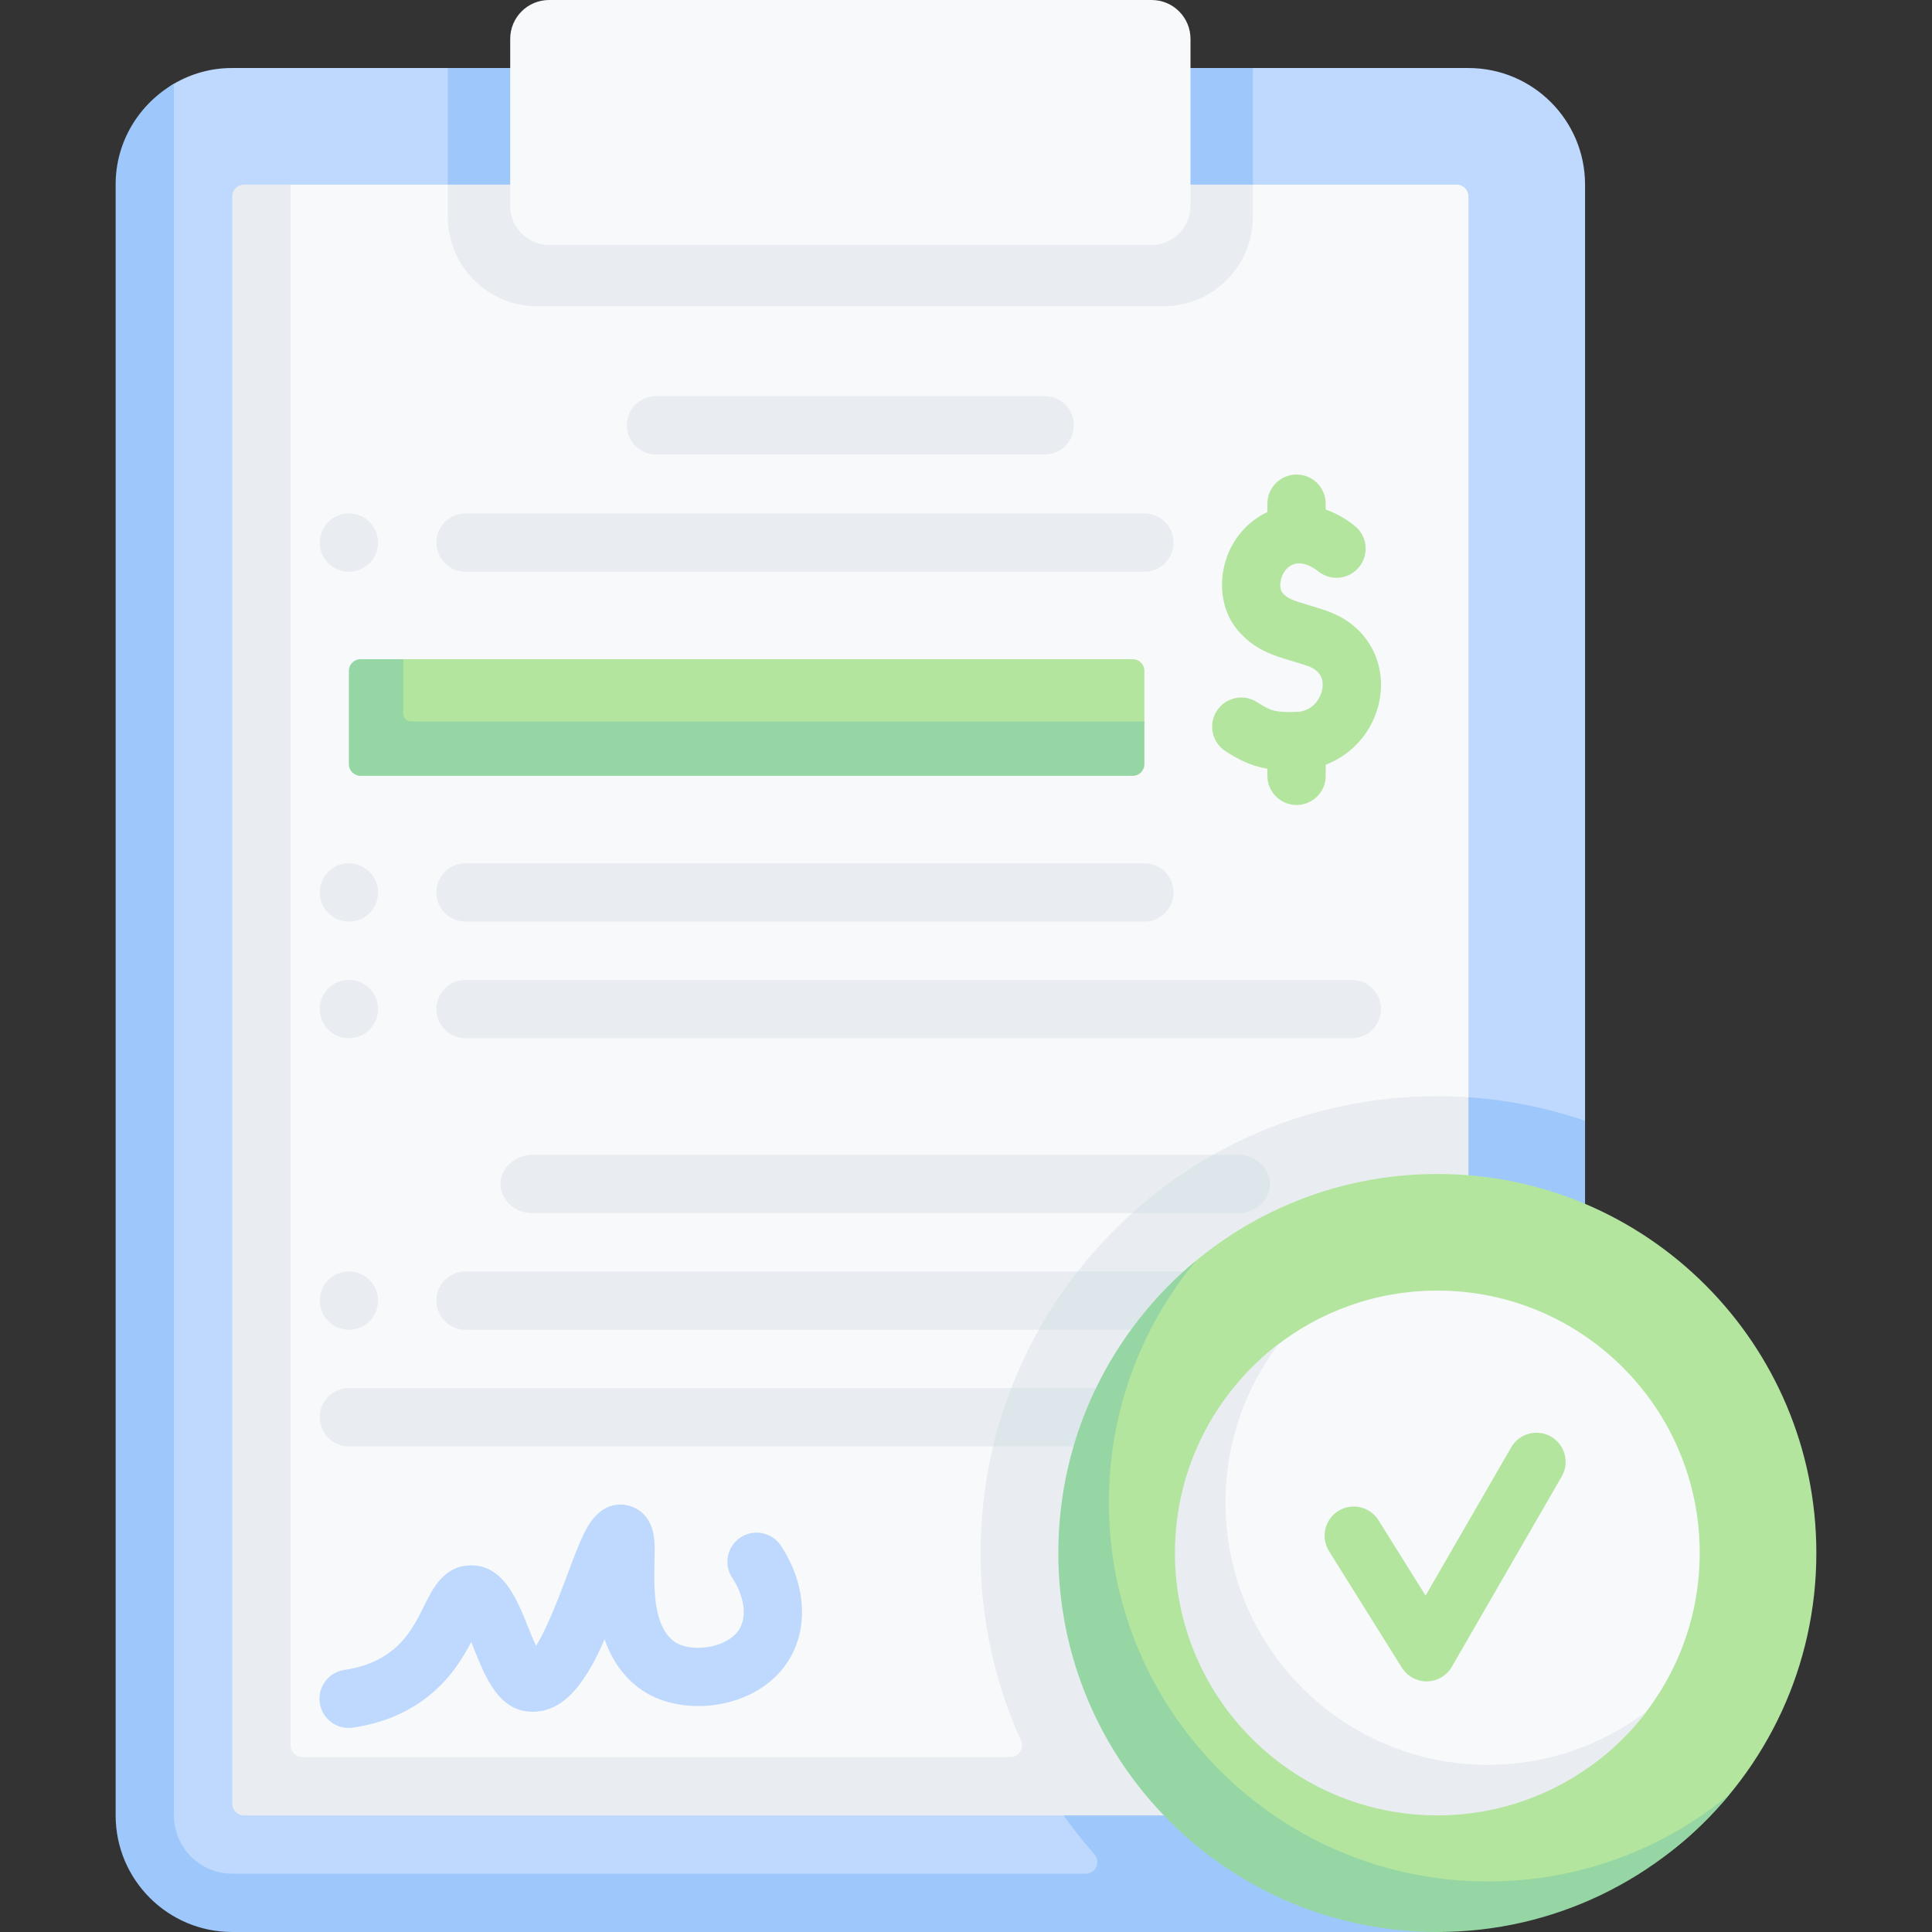 <svg id="Capa_1" enable-background="new 0 0 497 497" height="512" viewBox="0 0 497 497" width="512" xmlns="http://www.w3.org/2000/svg"><rect x="0" y="0" width="497" height="497" fill="#333333" stroke="none"/><g id="_x3C_Group_x3E__56_"><path d="m407.75 456.888-22.846-149.133 22.846-19.445v-240.81c0-16.569-13.431-30-30-30h-55.454l-106.177 10-100.915-10h-55.454c-5.407-.028-10.552 1.446-15.005 4.042-8.891 5.183-9.149 21.819-9.118 32.937l-.856 408.34c0 16.569 13.431 30 30 30h302.26c14.929 0 28.55-3.982 35.456-16.081-2.72 1.553-5.645 2.783-8.714 3.671 8.288-5.523 13.977-13.366 13.977-23.521z" fill="#bed9fd"/><path d="m407.75 456.89v-168.58c-11.92-4.09-24.71-6.31-38-6.31-31.77 0-61.53 12.48-83.8 35.13-.72.74-1.43 1.49-2.12 2.24-20.37 21.81-31.58 50.26-31.58 80.13 0 29.684 11.065 56.829 29.283 77.527 1.704 1.936.33 4.973-2.249 4.973h-219.534c-8.284 0-15-6.716-15-15v-445.45c-8.9 5.18-15.03 14.83-15 25.95v419.5c0 16.569 13.431 30 30 30h307.89c12.65 0 23.92-5.86 31.27-15h-.321c1.457-1.557 2.776-3.291 3.901-5.26-2.72 1.55-5.65 2.78-8.72 3.67 8.29-5.52 13.98-13.37 13.98-23.52z" fill="#9ec8fc"/><path d="m357.197 459.925h-289.532l-2.893-406.127 9.978-6.298h40.454l103.186 10 103.906-10h52.454c1.657 0 3 1.343 3 3v231.77l-19.185 24.464 19.185 157.266c0 1.656-18.896-4.075-20.553-4.075z" fill="#f7f9fa"/><path d="m115.204 17.5v30l9.615 9.021c0 12.702 8.063 15.319 20.766 15.319l148.803 1.702c12.703 0 22.09-5 22.09-17.702l5.817-8.34v-30z" fill="#9ec8fc"/><path d="m115.204 47.5v8.277c0 12.703 10.297 23 23 23h161.092c12.703 0 23-10.297 23-23v-8.277z" fill="#e9edf1"/><path d="m296.25 0h-155c-5.523 0-10 4.477-10 10v43c0 5.523 4.477 10 10 10h155c5.523 0 10-4.477 10-10 0-6.63 0-35.805 0-43 0-5.523-4.477-10-10-10z" fill="#f7f9fa"/><g><g><path d="m332.613 198.173c-6.78 0-11.02-.789-17.401-4.963-3.466-2.268-4.438-6.916-2.17-10.382 2.268-3.467 6.917-4.438 10.382-2.17 3.613 2.364 4.791 2.541 9.727 2.514 4.748-.031 6.639-3.757 7.008-5.954.331-1.966-.042-4.581-3.69-5.87-1.483-.524-2.884-.941-4.239-1.345-4.734-1.41-9.63-2.868-13.896-7.957-3.404-4.06-4.734-9.947-3.558-15.749 1.269-6.256 5.16-11.463 10.677-14.287 8.695-4.449 17.653-1.189 23.137 3.344 3.193 2.639 3.642 7.367 1.002 10.559s-7.367 3.641-10.559 1.002c-.383-.317-3.822-3.05-6.748-1.552-2.029 1.038-2.64 3.083-2.809 3.914-.323 1.591.044 2.765.351 3.131 1.305 1.557 2.737 2.042 6.684 3.218 1.461.436 3.118.929 4.957 1.579 9.748 3.446 15.167 12.488 13.483 22.499-1.787 10.628-10.913 18.395-21.7 18.467-.215.002-.428.002-.638.002z" fill="#b3e59f"/></g><g><path d="m333.534 207.079c-4.142 0-7.5-3.358-7.5-7.5v-8.908c0-4.142 3.358-7.5 7.5-7.5s7.5 3.358 7.5 7.5v8.908c0 4.142-3.358 7.5-7.5 7.5z" fill="#b3e59f"/></g><g><path d="m333.534 144.91c-4.142 0-7.5-3.358-7.5-7.5v-7.832c0-4.142 3.358-7.5 7.5-7.5s7.5 3.358 7.5 7.5v7.832c0 4.143-3.358 7.5-7.5 7.5z" fill="#b3e59f"/></g></g><path d="m291.388 169.579h-187.638l-7.42 2.538c-1.657 0-3 1.343-3 3l-2.106 18.83c0 1.657 1.343 3 3 3l195.362 1.178c1.657 0 3-1.343 3-3l1.803-9.545v-13.001c-.001-1.657-1.344-3-3.001-3z" fill="#b3e59f"/><path d="m294.39 185.58v11c0 1.657-1.343 3-3 3h-198.64c-1.657 0-3-1.343-3-3v-24c0-1.657 1.343-3 3-3h11v14c0 1.105.895 2 2 2z" fill="#95d6a4"/><g><path d="m294.388 147.079h-174.638c-4.142 0-7.5-3.358-7.5-7.5s3.358-7.5 7.5-7.5h174.638c4.142 0 7.5 3.358 7.5 7.5s-3.358 7.5-7.5 7.5z" fill="#e9edf1"/></g><g><path d="m268.75 116.911h-100c-4.142 0-7.5-3.358-7.5-7.5s3.358-7.5 7.5-7.5h100c4.142 0 7.5 3.358 7.5 7.5s-3.358 7.5-7.5 7.5z" fill="#e9edf1"/></g><g><path d="m294.388 237.079h-174.638c-4.142 0-7.5-3.358-7.5-7.5s3.358-7.5 7.5-7.5h174.638c4.142 0 7.5 3.358 7.5 7.5s-3.358 7.5-7.5 7.5z" fill="#e9edf1"/></g><g><path d="m347.75 267.079h-228c-4.142 0-7.5-3.358-7.5-7.5s3.358-7.5 7.5-7.5h228c4.142 0 7.5 3.358 7.5 7.5s-3.358 7.5-7.5 7.5z" fill="#e9edf1"/></g><g><path d="m347.75 342.079h-228c-4.142 0-7.5-3.358-7.5-7.5s3.358-7.5 7.5-7.5h228c4.142 0 7.5 3.358 7.5 7.5s-3.358 7.5-7.5 7.5z" fill="#e9edf1"/></g><g><path d="m347.75 372.079h-258c-4.142 0-7.5-3.358-7.5-7.5s3.358-7.5 7.5-7.5h258c4.142 0 7.5 3.358 7.5 7.5s-3.358 7.5-7.5 7.5z" fill="#e9edf1"/></g><g fill="#e9edf1"><circle cx="89.75" cy="139.579" r="7.5"/><circle cx="89.75" cy="229.579" r="7.5"/><circle cx="89.75" cy="259.579" r="7.5"/><circle cx="89.75" cy="334.579" r="7.5"/></g><g><path d="m318.444 312.079h-181.446c-4.555 0-8.248-3.358-8.248-7.5s3.693-7.5 8.248-7.5h181.446c4.555 0 8.248 3.358 8.248 7.5s-3.693 7.5-8.248 7.5z" fill="#e9edf1"/></g><g><path d="m89.679 444.501c-3.669 0-6.876-2.695-7.414-6.433-.59-4.1 2.255-7.902 6.355-8.491 4.652-.669 8.642-2.245 11.857-4.681 4.474-3.391 6.671-7.832 8.609-11.75 2.248-4.544 5.045-10.198 11.725-10.449 8.576-.33 12.152 8.636 15.027 15.834.55 1.377 1.306 3.268 2.035 4.852 2.897-4.428 6.392-13.795 8.069-18.292 1.416-3.793 2.752-7.376 4.033-10.071 1.071-2.252 4.333-9.105 11.241-7.812 1.49.279 6.403 1.738 7.083 8.791.164 1.699.119 3.653.067 5.915-.151 6.602-.38 16.579 5.263 20.504 1.714 1.192 5.482 2.025 9.701 1.035 3.269-.766 5.827-2.449 7.019-4.618 1.816-3.305 1.041-8.377-1.975-12.922-2.29-3.451-1.349-8.106 2.103-10.396 3.45-2.291 8.105-1.35 10.396 2.103 6.157 9.28 7.162 20.177 2.621 28.439-3.284 5.976-9.229 10.237-16.74 11.998-7.8 1.829-16.111.556-21.689-3.325-4.961-3.451-7.854-8.13-9.528-13.049-4.386 10.109-9.878 18.659-18.484 18.66-.18 0-.358-.004-.541-.011-8.253-.339-11.627-8.785-14.604-16.236-.204-.509-.437-1.092-.686-1.704-2.276 4.371-5.666 9.896-11.685 14.458-5.265 3.99-11.583 6.539-18.782 7.574-.361.051-.721.077-1.076.077z" fill="#bed9fd"/></g><path d="m377.75 282.27c-2.64-.18-5.31-.27-8-.27-31.77 0-61.53 12.48-83.8 35.13-.72.74-1.43 1.49-2.12 2.24-20.37 21.81-31.58 50.26-31.58 80.13 0 17.192 3.717 33.524 10.379 48.249.902 1.993-.533 4.251-2.721 4.251h-182.158c-1.657 0-3-1.343-3-3v-401.5h-12c-1.657 0-3 1.343-3 3v413.5c0 1.657 1.343 3 3 3h312c.917 0 1.972-.685 2.344-1.523l.656-1.477z" fill="#e9edf1"/><path d="m355.25 364.58c0 4.14-3.36 7.5-7.5 7.5h-92.28c1.22-5.11 2.78-10.12 4.68-15h87.6c4.14 0 7.5 3.36 7.5 7.5z" fill="#dce6eb"/><path d="m355.25 334.58c0 4.14-3.36 7.5-7.5 7.5h-80.54c2.93-5.22 6.28-10.24 10.02-15h70.52c4.14 0 7.5 3.36 7.5 7.5z" fill="#dce6eb"/><path d="m326.69 304.58c0 4.14-3.69 7.5-8.25 7.5h-27.21c6.44-5.81 13.42-10.83 20.82-15h6.39c4.56 0 8.25 3.36 8.25 7.5z" fill="#dce6eb"/><g><path d="m467.25 399.499c0-53.848-43.652-97.5-97.5-97.5-27.226 0-51.846 11.159-69.534 29.154-17.296 17.595-23.444 40.71-23.444 67.332 0 53.848 39.131 94.335 92.979 94.335 24.681 0 47.22-4.991 64.396-20.111 20.296-17.868 33.103-44.043 33.103-73.21z" fill="#b3e59f"/><path d="m444.88 461.63c-17.87 21.61-44.89 35.37-75.13 35.37-53.85 0-97.5-43.65-97.5-97.5 0-30.24 13.76-57.26 35.37-75.13-13.98 16.87-22.37 38.52-22.37 62.13 0 53.85 43.65 97.5 97.5 97.5 23.61 0 45.26-8.39 62.13-22.37z" fill="#95d6a4"/><path d="m437.25 399.499c0-37.279-30.221-67.5-67.5-67.5-15.82 0-30.368 5.442-41.876 14.557-15.61 12.364-23.273 30.47-23.273 51.929 0 37.279 28 66.485 65.279 66.485 16.928 0 32.269-4.202 44.118-14.496 14.245-12.375 23.252-30.623 23.252-50.975z" fill="#f7f9fa"/><path d="m423.54 440.29c-12.33 16.23-31.84 26.71-53.79 26.71-37.28 0-67.5-30.22-67.5-67.5 0-21.95 10.48-41.46 26.71-53.79-8.6 11.33-13.71 25.46-13.71 40.79 0 37.28 30.22 67.5 67.5 67.5 15.33 0 29.46-5.11 40.79-13.71z" fill="#e9edf1"/><g><g><path d="m366.981 432.527c-2.582 0-4.988-1.33-6.36-3.525l-18.732-29.977c-2.195-3.513-1.127-8.14 2.386-10.335 3.514-2.197 8.14-1.126 10.335 2.386l12.117 19.392 22.027-38.152c2.071-3.588 6.657-4.816 10.245-2.745 3.587 2.071 4.816 6.658 2.745 10.245l-28.268 48.962c-1.316 2.28-3.732 3.703-6.364 3.749-.043 0-.087 0-.131 0z" fill="#b3e59f"/></g></g></g></g></svg>